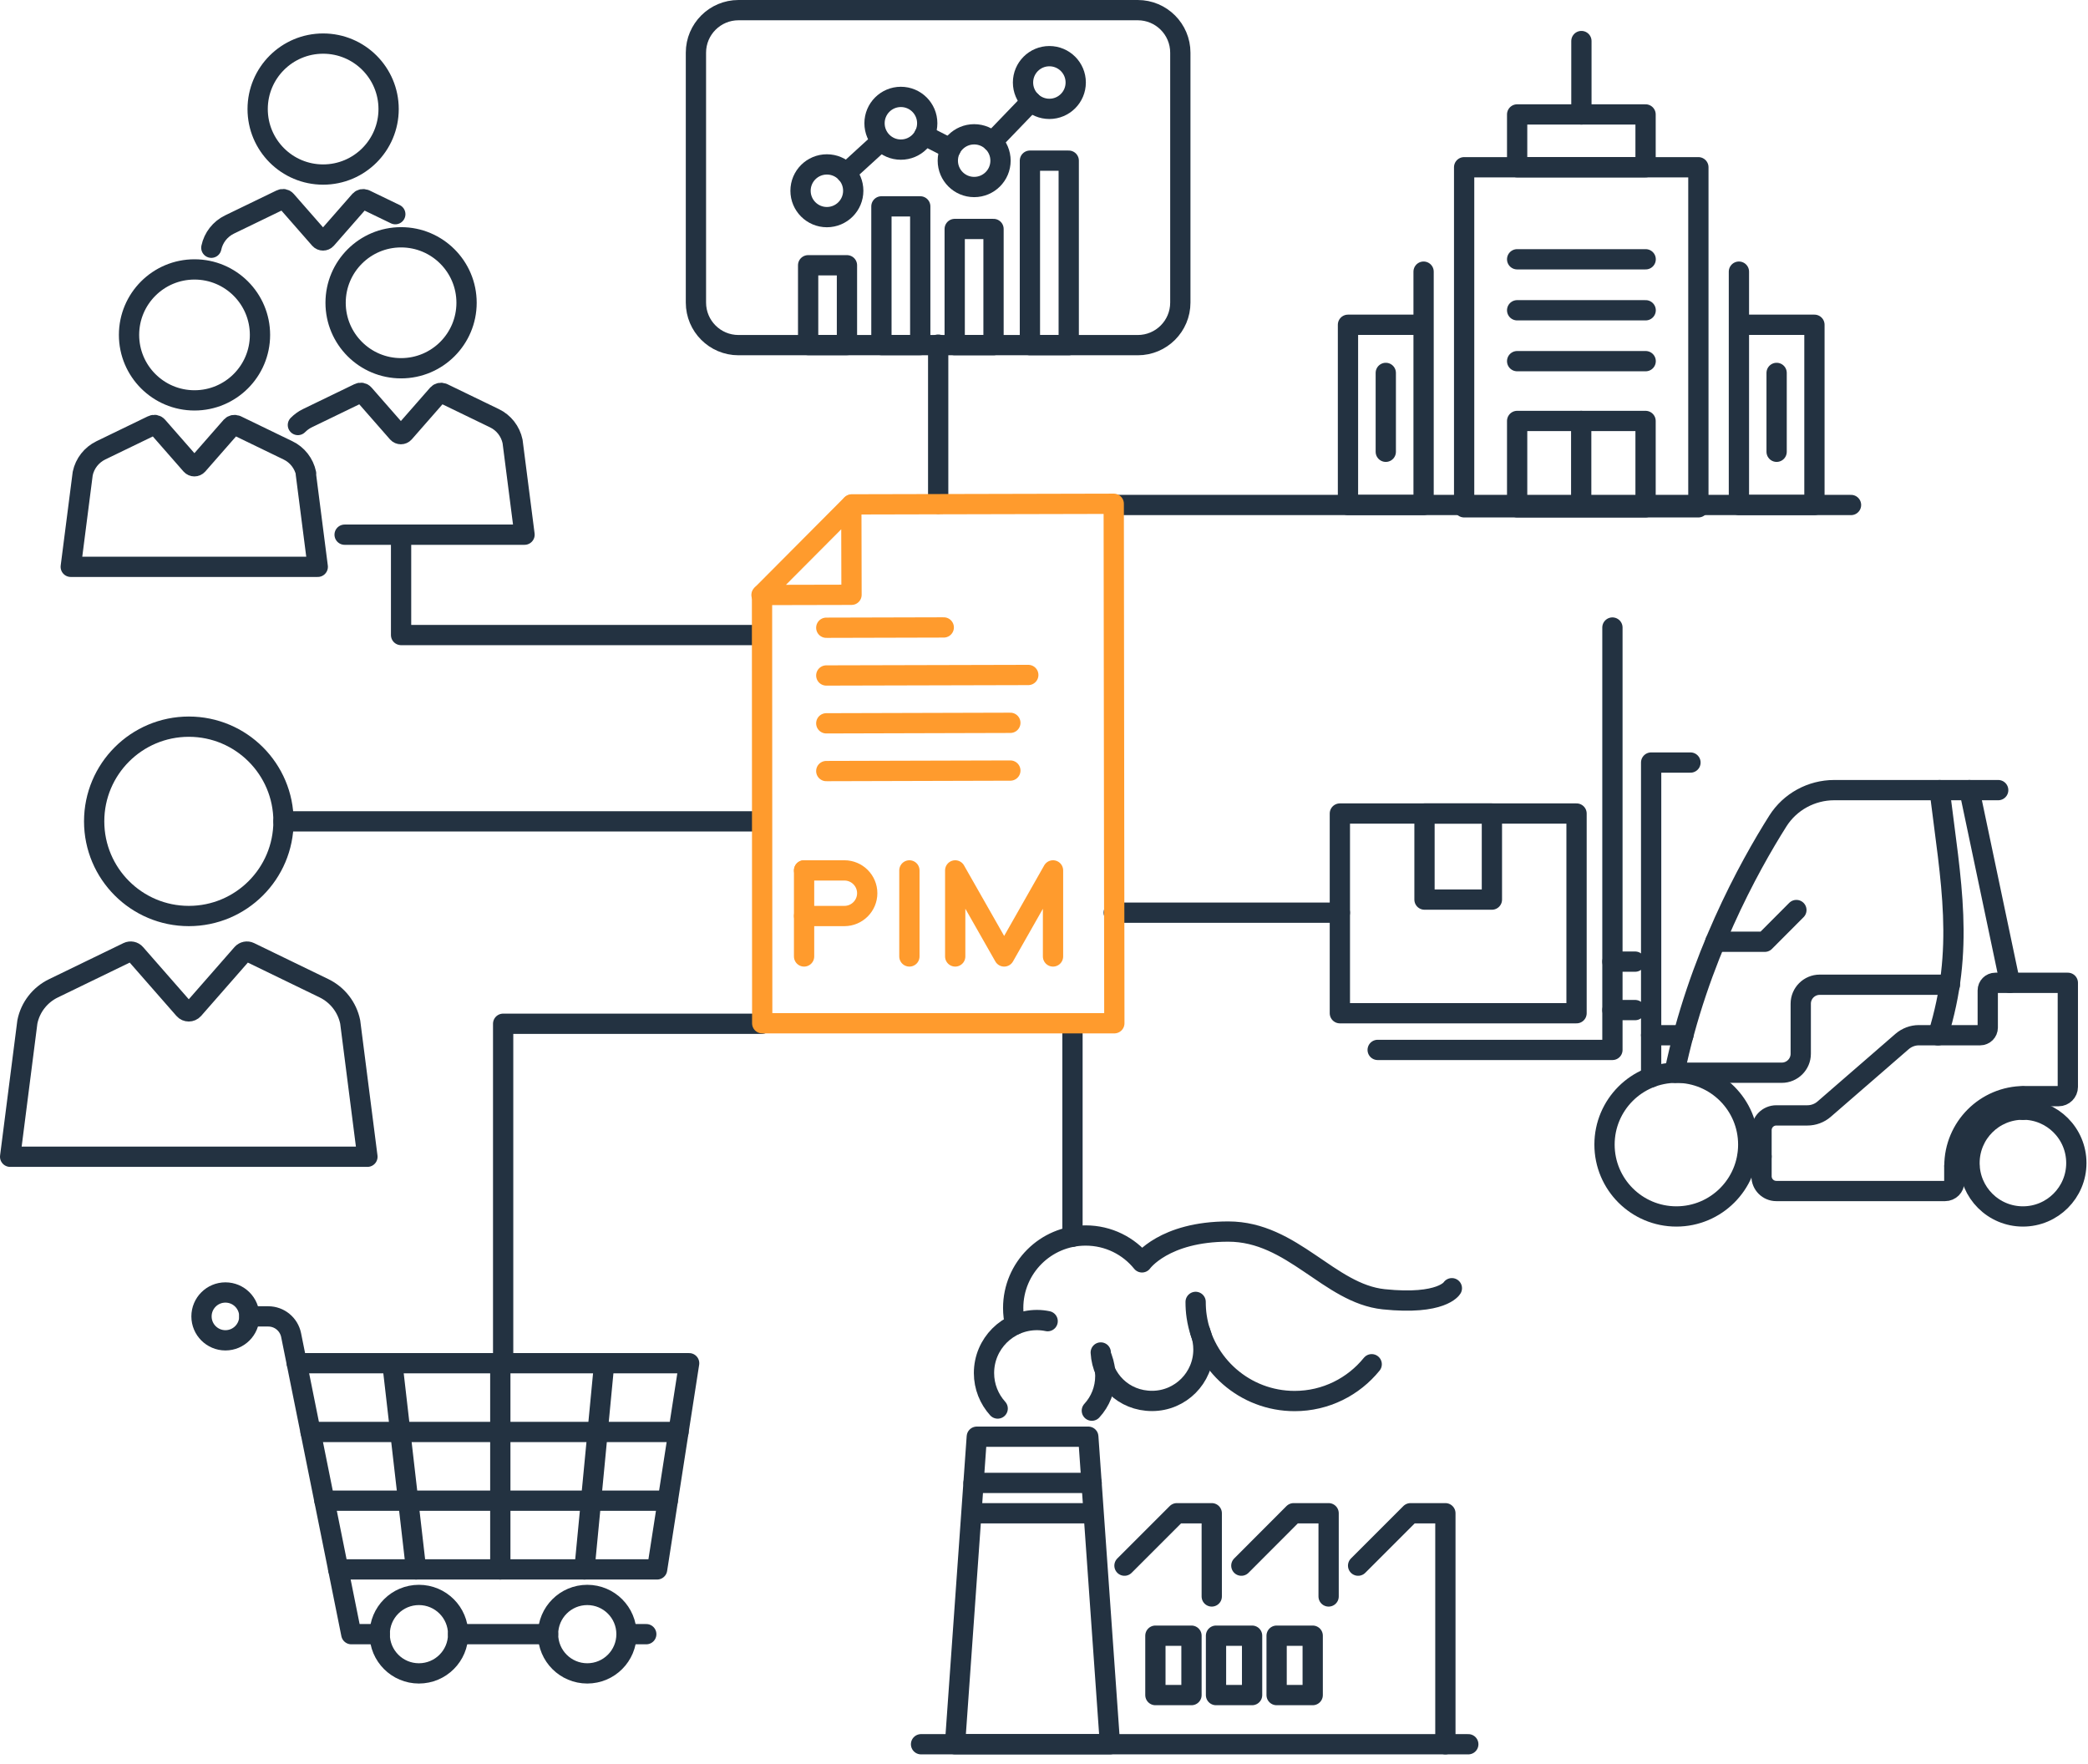 <?xml version="1.0" encoding="UTF-8"?> <svg xmlns="http://www.w3.org/2000/svg" width="206" height="174" viewBox="0 0 206 174" fill="none"><path d="M41.33 165.09C43.467 165.09 45.2 163.357 45.2 161.22C45.2 159.083 43.467 157.35 41.33 157.35C39.193 157.35 37.46 159.083 37.46 161.22C37.46 163.357 39.193 165.09 41.33 165.09Z" stroke="#233241" stroke-width="2" stroke-linecap="round" stroke-linejoin="round"></path><path d="M22.24 132.23C23.543 132.23 24.6 131.173 24.6 129.87C24.6 128.567 23.543 127.51 22.24 127.51C20.937 127.51 19.88 128.567 19.88 129.87C19.88 131.173 20.937 132.23 22.24 132.23Z" stroke="#233241" stroke-width="2" stroke-linecap="round" stroke-linejoin="round"></path><path d="M57.94 165.09C60.077 165.09 61.81 163.357 61.81 161.22C61.81 159.083 60.077 157.35 57.94 157.35C55.803 157.35 54.07 159.083 54.07 161.22C54.07 163.357 55.803 165.09 57.94 165.09Z" stroke="#233241" stroke-width="2" stroke-linecap="round" stroke-linejoin="round"></path><path d="M24.6 129.87H26.47C27.56 129.87 28.5 130.64 28.72 131.71L34.66 161.22H37.47" stroke="#233241" stroke-width="2" stroke-linecap="round" stroke-linejoin="round"></path><path d="M33.37 154.83H64.83L67.99 134.49H29.28" stroke="#233241" stroke-width="2" stroke-linecap="round" stroke-linejoin="round"></path><path d="M45.2 161.22H54.07" stroke="#233241" stroke-width="2" stroke-linecap="round" stroke-linejoin="round"></path><path d="M61.81 161.22H63.76" stroke="#233241" stroke-width="2" stroke-linecap="round" stroke-linejoin="round"></path><path d="M59.61 134.49L57.66 154.83" stroke="#233241" stroke-width="2" stroke-linecap="round" stroke-linejoin="round"></path><path d="M49.36 134.49V154.83" stroke="#233241" stroke-width="2" stroke-linecap="round" stroke-linejoin="round"></path><path d="M38.71 134.49L41.05 154.83" stroke="#233241" stroke-width="2" stroke-linecap="round" stroke-linejoin="round"></path><path d="M30.64 141.27H66.94" stroke="#233241" stroke-width="2" stroke-linecap="round" stroke-linejoin="round"></path><path d="M32.01 148.05H65.88" stroke="#233241" stroke-width="2" stroke-linecap="round" stroke-linejoin="round"></path><path d="M18.63 90.37C23.788 90.37 27.97 86.188 27.97 81.03C27.97 75.872 23.788 71.69 18.63 71.69C13.472 71.69 9.29 75.872 9.29 81.03C9.29 86.188 13.472 90.37 18.63 90.37Z" stroke="#233241" stroke-width="2" stroke-linecap="round" stroke-linejoin="round"></path><path d="M34.55 100.82C34.25 99.37 33.3 98.15 31.97 97.5L24.63 93.94C24.38 93.82 24.08 93.88 23.89 94.09L19.09 99.57C18.84 99.85 18.4 99.85 18.16 99.57L13.36 94.09C13.18 93.88 12.87 93.82 12.62 93.94L5.28 97.5C3.95 98.14 2.99 99.37 2.7 100.82L1 114.12H36.25L34.55 100.82Z" stroke="#233241" stroke-width="2" stroke-linecap="round" stroke-linejoin="round"></path><path d="M31.88 17.22C35.448 17.22 38.34 14.328 38.34 10.76C38.34 7.192 35.448 4.3 31.88 4.3C28.312 4.3 25.42 7.192 25.42 10.76C25.42 14.328 28.312 17.22 31.88 17.22Z" stroke="#233241" stroke-width="2" stroke-linecap="round" stroke-linejoin="round"></path><path d="M39 21.13L36.02 19.69C35.85 19.61 35.64 19.65 35.51 19.79L32.19 23.58C32.02 23.77 31.72 23.77 31.55 23.58L28.23 19.79C28.1 19.64 27.89 19.6 27.72 19.69L22.64 22.15C21.72 22.6 21.06 23.44 20.85 24.44" stroke="#233241" stroke-width="2" stroke-linecap="round" stroke-linejoin="round"></path><path d="M19.19 39.5C22.758 39.5 25.65 36.608 25.65 33.04C25.65 29.472 22.758 26.58 19.19 26.58C15.622 26.58 12.73 29.472 12.73 33.04C12.73 36.608 15.622 39.5 19.19 39.5Z" stroke="#233241" stroke-width="2" stroke-linecap="round" stroke-linejoin="round"></path><path d="M30.2 46.72C29.99 45.72 29.33 44.87 28.41 44.43L23.33 41.97C23.16 41.89 22.95 41.93 22.82 42.07L19.5 45.86C19.33 46.05 19.03 46.05 18.86 45.86L15.54 42.07C15.41 41.92 15.2 41.88 15.03 41.97L9.95 44.43C9.03 44.88 8.37 45.72 8.16 46.72L6.98 55.92H31.35L30.17 46.72H30.2Z" stroke="#233241" stroke-width="2" stroke-linecap="round" stroke-linejoin="round"></path><path d="M39.57 36.33C43.138 36.33 46.03 33.438 46.03 29.87C46.03 26.302 43.138 23.41 39.57 23.41C36.002 23.41 33.11 26.302 33.11 29.87C33.11 33.438 36.002 36.33 39.57 36.33Z" stroke="#233241" stroke-width="2" stroke-linecap="round" stroke-linejoin="round"></path><path d="M34 52.75H51.75L50.57 43.55C50.36 42.55 49.7 41.7 48.78 41.26L43.7 38.8C43.53 38.72 43.32 38.76 43.19 38.9L39.87 42.69C39.7 42.88 39.4 42.88 39.23 42.69L35.91 38.9C35.78 38.75 35.57 38.71 35.4 38.8L30.32 41.26C29.97 41.43 29.66 41.66 29.39 41.93" stroke="#233241" stroke-width="2" stroke-linecap="round" stroke-linejoin="round"></path><path d="M155.54 80.26H132.19V99.96H155.54V80.26Z" stroke="#233241" stroke-width="2" stroke-linecap="round" stroke-linejoin="round"></path><path d="M147.19 80.26H140.54V88.75H147.19V80.26Z" stroke="#233241" stroke-width="2" stroke-linecap="round" stroke-linejoin="round"></path><path d="M165.39 120.01C169.306 120.01 172.48 116.836 172.48 112.92C172.48 109.004 169.306 105.83 165.39 105.83C161.474 105.83 158.3 109.004 158.3 112.92C158.3 116.836 161.474 120.01 165.39 120.01Z" stroke="#233241" stroke-width="2" stroke-linecap="round" stroke-linejoin="round"></path><path d="M199.58 120.01C202.491 120.01 204.85 117.651 204.85 114.74C204.85 111.829 202.491 109.47 199.58 109.47C196.669 109.47 194.31 111.829 194.31 114.74C194.31 117.651 196.669 120.01 199.58 120.01Z" stroke="#233241" stroke-width="2" stroke-linecap="round" stroke-linejoin="round"></path><path d="M192.82 115.03C192.82 111.23 195.9 108.14 199.71 108.14H203.1C203.6 108.14 204.01 107.73 204.01 107.23V96.96H196.86C196.44 96.96 196.11 97.3 196.11 97.71V101.38C196.11 101.8 195.77 102.13 195.36 102.13H189.31C188.71 102.13 188.13 102.35 187.67 102.74L179.96 109.43C179.51 109.82 178.92 110.04 178.32 110.04H175.25C174.44 110.04 173.79 110.69 173.79 111.5V116.04C173.79 116.85 174.44 117.5 175.25 117.5H191.9C192.4 117.5 192.81 117.09 192.81 116.59V115.02L192.82 115.03Z" stroke="#233241" stroke-width="2" stroke-linecap="round" stroke-linejoin="round"></path><path d="M197.14 77.95H180.96C178.71 77.95 176.6 79.1 175.4 81C172.55 85.51 167.5 94.65 165.2 105.83" stroke="#233241" stroke-width="2" stroke-linecap="round" stroke-linejoin="round"></path><path d="M194.3 77.95L198.3 96.96" stroke="#233241" stroke-width="2" stroke-linecap="round" stroke-linejoin="round"></path><path d="M191.36 77.95C192.49 87.11 193.84 93.61 191.2 102.14" stroke="#233241" stroke-width="2" stroke-linecap="round" stroke-linejoin="round"></path><path d="M165.39 105.83H175.79C176.82 105.83 177.66 104.99 177.66 103.96V99.02C177.66 97.99 178.5 97.15 179.53 97.15H192.38" stroke="#233241" stroke-width="2" stroke-linecap="round" stroke-linejoin="round"></path><path d="M177.23 89.78L174.11 92.91H169.23" stroke="#233241" stroke-width="2" stroke-linecap="round" stroke-linejoin="round"></path><path d="M159.08 61.91V103.58H135.92" stroke="#233241" stroke-width="2" stroke-linecap="round" stroke-linejoin="round"></path><path d="M166.08 102.13H162.9V75.23H166.78" stroke="#233241" stroke-width="2" stroke-linecap="round" stroke-linejoin="round"></path><path d="M162.9 102.13V106.28" stroke="#233241" stroke-width="2" stroke-linecap="round" stroke-linejoin="round"></path><path d="M173.79 114.1H172.42" stroke="#233241" stroke-width="2" stroke-linecap="round" stroke-linejoin="round"></path><path d="M194.3 115.03H192.82" stroke="#233241" stroke-width="2" stroke-linecap="round" stroke-linejoin="round"></path><path d="M199.58 108.17V109.49" stroke="#233241" stroke-width="2" stroke-linecap="round" stroke-linejoin="round"></path><path d="M161.32 99.65H159.08" stroke="#233241" stroke-width="2" stroke-linecap="round" stroke-linejoin="round"></path><path d="M161.32 94.87H159.08" stroke="#233241" stroke-width="2" stroke-linecap="round" stroke-linejoin="round"></path><path d="M110.94 154.46L116.11 149.29H119.55V157.5" stroke="#233241" stroke-width="2" stroke-linecap="round" stroke-linejoin="round"></path><path d="M122.47 154.46L127.63 149.29H131.08V157.5" stroke="#233241" stroke-width="2" stroke-linecap="round" stroke-linejoin="round"></path><path d="M133.99 154.46L139.16 149.29H142.6V172.08" stroke="#233241" stroke-width="2" stroke-linecap="round" stroke-linejoin="round"></path><path d="M117.55 161.37H113.99V167.23H117.55V161.37Z" stroke="#233241" stroke-width="2" stroke-linecap="round" stroke-linejoin="round"></path><path d="M123.53 161.37H119.97V167.23H123.53V161.37Z" stroke="#233241" stroke-width="2" stroke-linecap="round" stroke-linejoin="round"></path><path d="M129.51 161.37H125.95V167.23H129.51V161.37Z" stroke="#233241" stroke-width="2" stroke-linecap="round" stroke-linejoin="round"></path><path d="M98.43 138.96C97.59 138.03 97.08 136.8 97.08 135.46C97.08 132.57 99.42 130.23 102.31 130.23C102.67 130.23 103.02 130.27 103.36 130.34" stroke="#233241" stroke-width="2" stroke-linecap="round" stroke-linejoin="round"></path><path d="M100.15 130.68C100.03 130.15 99.96 129.61 99.96 129.04C99.96 125.09 103.16 121.89 107.11 121.89C109.36 121.89 111.36 122.92 112.67 124.54C112.67 124.54 114.83 121.5 121.18 121.5C127.53 121.5 131.12 127.61 136.51 128.18C142.26 128.78 143.24 127.09 143.24 127.09" stroke="#233241" stroke-width="2" stroke-linecap="round" stroke-linejoin="round"></path><path d="M135.33 134.59C133.54 136.8 130.8 138.22 127.73 138.22C122.82 138.22 118.75 134.6 118.06 129.87C117.99 129.4 117.96 128.93 117.96 128.44" stroke="#233241" stroke-width="2" stroke-linecap="round" stroke-linejoin="round"></path><path d="M108.74 134C108.94 134.55 109.05 135.13 109.05 135.75C109.05 137.07 108.55 138.27 107.72 139.17" stroke="#233241" stroke-width="2" stroke-linecap="round" stroke-linejoin="round"></path><path d="M118.41 131.36C118.62 131.92 118.73 132.52 118.73 133.14C118.73 135.94 116.46 138.21 113.66 138.21C110.86 138.21 108.75 136.1 108.6 133.43" stroke="#233241" stroke-width="2" stroke-linecap="round" stroke-linejoin="round"></path><path d="M96.05 146.3H107.7" stroke="#233241" stroke-width="2" stroke-linecap="round" stroke-linejoin="round"></path><path d="M95.96 149.29H107.78" stroke="#233241" stroke-width="2" stroke-linecap="round" stroke-linejoin="round"></path><path d="M109.51 172.08H94.22L96.37 141.74H107.37L109.51 172.08Z" stroke="#233241" stroke-width="2" stroke-linecap="round" stroke-linejoin="round"></path><path d="M90.87 172.08H144.86" stroke="#233241" stroke-width="2" stroke-linecap="round" stroke-linejoin="round"></path><path d="M84.01 58.68L75.13 58.7L83.99 49.8L84.01 58.68Z" stroke="#FF9B2D" stroke-width="2" stroke-linecap="round" stroke-linejoin="round"></path><path d="M81.52 61.93L93.11 61.9" stroke="#FF9B2D" stroke-width="2" stroke-linecap="round" stroke-linejoin="round"></path><path d="M81.52 66.64L101.45 66.59" stroke="#FF9B2D" stroke-width="2" stroke-linecap="round" stroke-linejoin="round"></path><path d="M81.52 71.36L99.68 71.31" stroke="#FF9B2D" stroke-width="2" stroke-linecap="round" stroke-linejoin="round"></path><path d="M81.52 76.07L99.68 76.02" stroke="#FF9B2D" stroke-width="2" stroke-linecap="round" stroke-linejoin="round"></path><path d="M83.56 26.17H79.73V34.04H83.56V26.17Z" stroke="#233241" stroke-width="2" stroke-linecap="round" stroke-linejoin="round"></path><path d="M90.79 20.36H86.96V34.04H90.79V20.36Z" stroke="#233241" stroke-width="2" stroke-linecap="round" stroke-linejoin="round"></path><path d="M105.44 15.85H101.61V34.05H105.44V15.85Z" stroke="#233241" stroke-width="2" stroke-linecap="round" stroke-linejoin="round"></path><path d="M98.02 22.59H94.19V34.05H98.02V22.59Z" stroke="#233241" stroke-width="2" stroke-linecap="round" stroke-linejoin="round"></path><path d="M81.58 21.42C83.016 21.42 84.18 20.256 84.18 18.82C84.18 17.384 83.016 16.22 81.58 16.22C80.144 16.22 78.98 17.384 78.98 18.82C78.98 20.256 80.144 21.42 81.58 21.42Z" stroke="#233241" stroke-width="2" stroke-linecap="round" stroke-linejoin="round"></path><path d="M88.88 14.76C90.316 14.76 91.48 13.596 91.48 12.16C91.48 10.724 90.316 9.56 88.88 9.56C87.444 9.56 86.28 10.724 86.28 12.16C86.28 13.596 87.444 14.76 88.88 14.76Z" stroke="#233241" stroke-width="2" stroke-linecap="round" stroke-linejoin="round"></path><path d="M96.11 18.45C97.546 18.45 98.71 17.286 98.71 15.85C98.71 14.414 97.546 13.25 96.11 13.25C94.674 13.25 93.51 14.414 93.51 15.85C93.51 17.286 94.674 18.45 96.11 18.45Z" stroke="#233241" stroke-width="2" stroke-linecap="round" stroke-linejoin="round"></path><path d="M103.53 10.74C104.966 10.74 106.13 9.576 106.13 8.14C106.13 6.704 104.966 5.54 103.53 5.54C102.094 5.54 100.93 6.704 100.93 8.14C100.93 9.576 102.094 10.74 103.53 10.74Z" stroke="#233241" stroke-width="2" stroke-linecap="round" stroke-linejoin="round"></path><path d="M83.49 17.06L86.84 14" stroke="#233241" stroke-width="2" stroke-linecap="round" stroke-linejoin="round"></path><path d="M91.19 13.34L93.8 14.67" stroke="#233241" stroke-width="2" stroke-linecap="round" stroke-linejoin="round"></path><path d="M97.91 13.98L101.73 10.01" stroke="#233241" stroke-width="2" stroke-linecap="round" stroke-linejoin="round"></path><path d="M112.25 1H72.86C70.54 1 68.66 2.88 68.66 5.2V29.85C68.66 32.17 70.54 34.05 72.86 34.05H112.25C114.57 34.05 116.45 32.17 116.45 29.85V5.2C116.45 2.88 114.57 1 112.25 1Z" stroke="#233241" stroke-width="2" stroke-linecap="round" stroke-linejoin="round"></path><path d="M79.33 90.37H83.31C84.55 90.37 85.56 89.36 85.56 88.12C85.56 86.88 84.55 85.87 83.31 85.87H79.33" stroke="#FF9B2D" stroke-width="2" stroke-linecap="round" stroke-linejoin="round"></path><path d="M79.33 85.87V94.36" stroke="#FF9B2D" stroke-width="2" stroke-linecap="round" stroke-linejoin="round"></path><path d="M89.72 85.87V94.36" stroke="#FF9B2D" stroke-width="2" stroke-linecap="round" stroke-linejoin="round"></path><path d="M94.24 94.36V85.87L99.07 94.36L103.89 85.87V94.36" stroke="#FF9B2D" stroke-width="2" stroke-linecap="round" stroke-linejoin="round"></path><path d="M167.56 16.5H144.45V50.05H167.56V16.5Z" stroke="#233241" stroke-width="2" stroke-linecap="round" stroke-linejoin="round"></path><path d="M162.35 11.29H149.68V16.5H162.35V11.29Z" stroke="#233241" stroke-width="2" stroke-linecap="round" stroke-linejoin="round"></path><path d="M149.68 25.58H162.36" stroke="#233241" stroke-width="2" stroke-linecap="round" stroke-linejoin="round"></path><path d="M149.68 30.61H162.36" stroke="#233241" stroke-width="2" stroke-linecap="round" stroke-linejoin="round"></path><path d="M149.68 35.63H162.36" stroke="#233241" stroke-width="2" stroke-linecap="round" stroke-linejoin="round"></path><path d="M162.35 41.53H149.68V50.05H162.35V41.53Z" stroke="#233241" stroke-width="2" stroke-linecap="round" stroke-linejoin="round"></path><path d="M140.45 26.8V49.82H132.99V32.04H140.45" stroke="#233241" stroke-width="2" stroke-linecap="round" stroke-linejoin="round"></path><path d="M136.72 36.79V44.57" stroke="#233241" stroke-width="2" stroke-linecap="round" stroke-linejoin="round"></path><path d="M171.56 26.8V49.82H179.01V32.04H171.56" stroke="#233241" stroke-width="2" stroke-linecap="round" stroke-linejoin="round"></path><path d="M175.28 36.79V44.57" stroke="#233241" stroke-width="2" stroke-linecap="round" stroke-linejoin="round"></path><path d="M156.02 11.29V4.05" stroke="#233241" stroke-width="2" stroke-linecap="round" stroke-linejoin="round"></path><path d="M156 41.53V49.37" stroke="#233241" stroke-width="2" stroke-linecap="round" stroke-linejoin="round"></path><path d="M39.57 52.75V62.65H75.13" stroke="#233241" stroke-width="2" stroke-linecap="round" stroke-linejoin="round"></path><path d="M27.97 81.03H75.13" stroke="#233241" stroke-width="2" stroke-linecap="round" stroke-linejoin="round"></path><path d="M49.64 134.49V101H75.16" stroke="#233241" stroke-width="2" stroke-linecap="round" stroke-linejoin="round"></path><path d="M105.81 122.01V101" stroke="#233241" stroke-width="2" stroke-linecap="round" stroke-linejoin="round"></path><path d="M132.19 90.04H109.88" stroke="#233241" stroke-width="2" stroke-linecap="round" stroke-linejoin="round"></path><path d="M92.56 49.7V34" stroke="#233241" stroke-width="2" stroke-linecap="round" stroke-linejoin="round"></path><path d="M182.62 49.82H109.73" stroke="#233241" stroke-width="2" stroke-linecap="round" stroke-linejoin="round"></path><path d="M84.04 49.76L109.88 49.7L109.94 100.95H75.2L75.18 58.66" stroke="#FF9B2D" stroke-width="2" stroke-linecap="round" stroke-linejoin="round"></path></svg> 